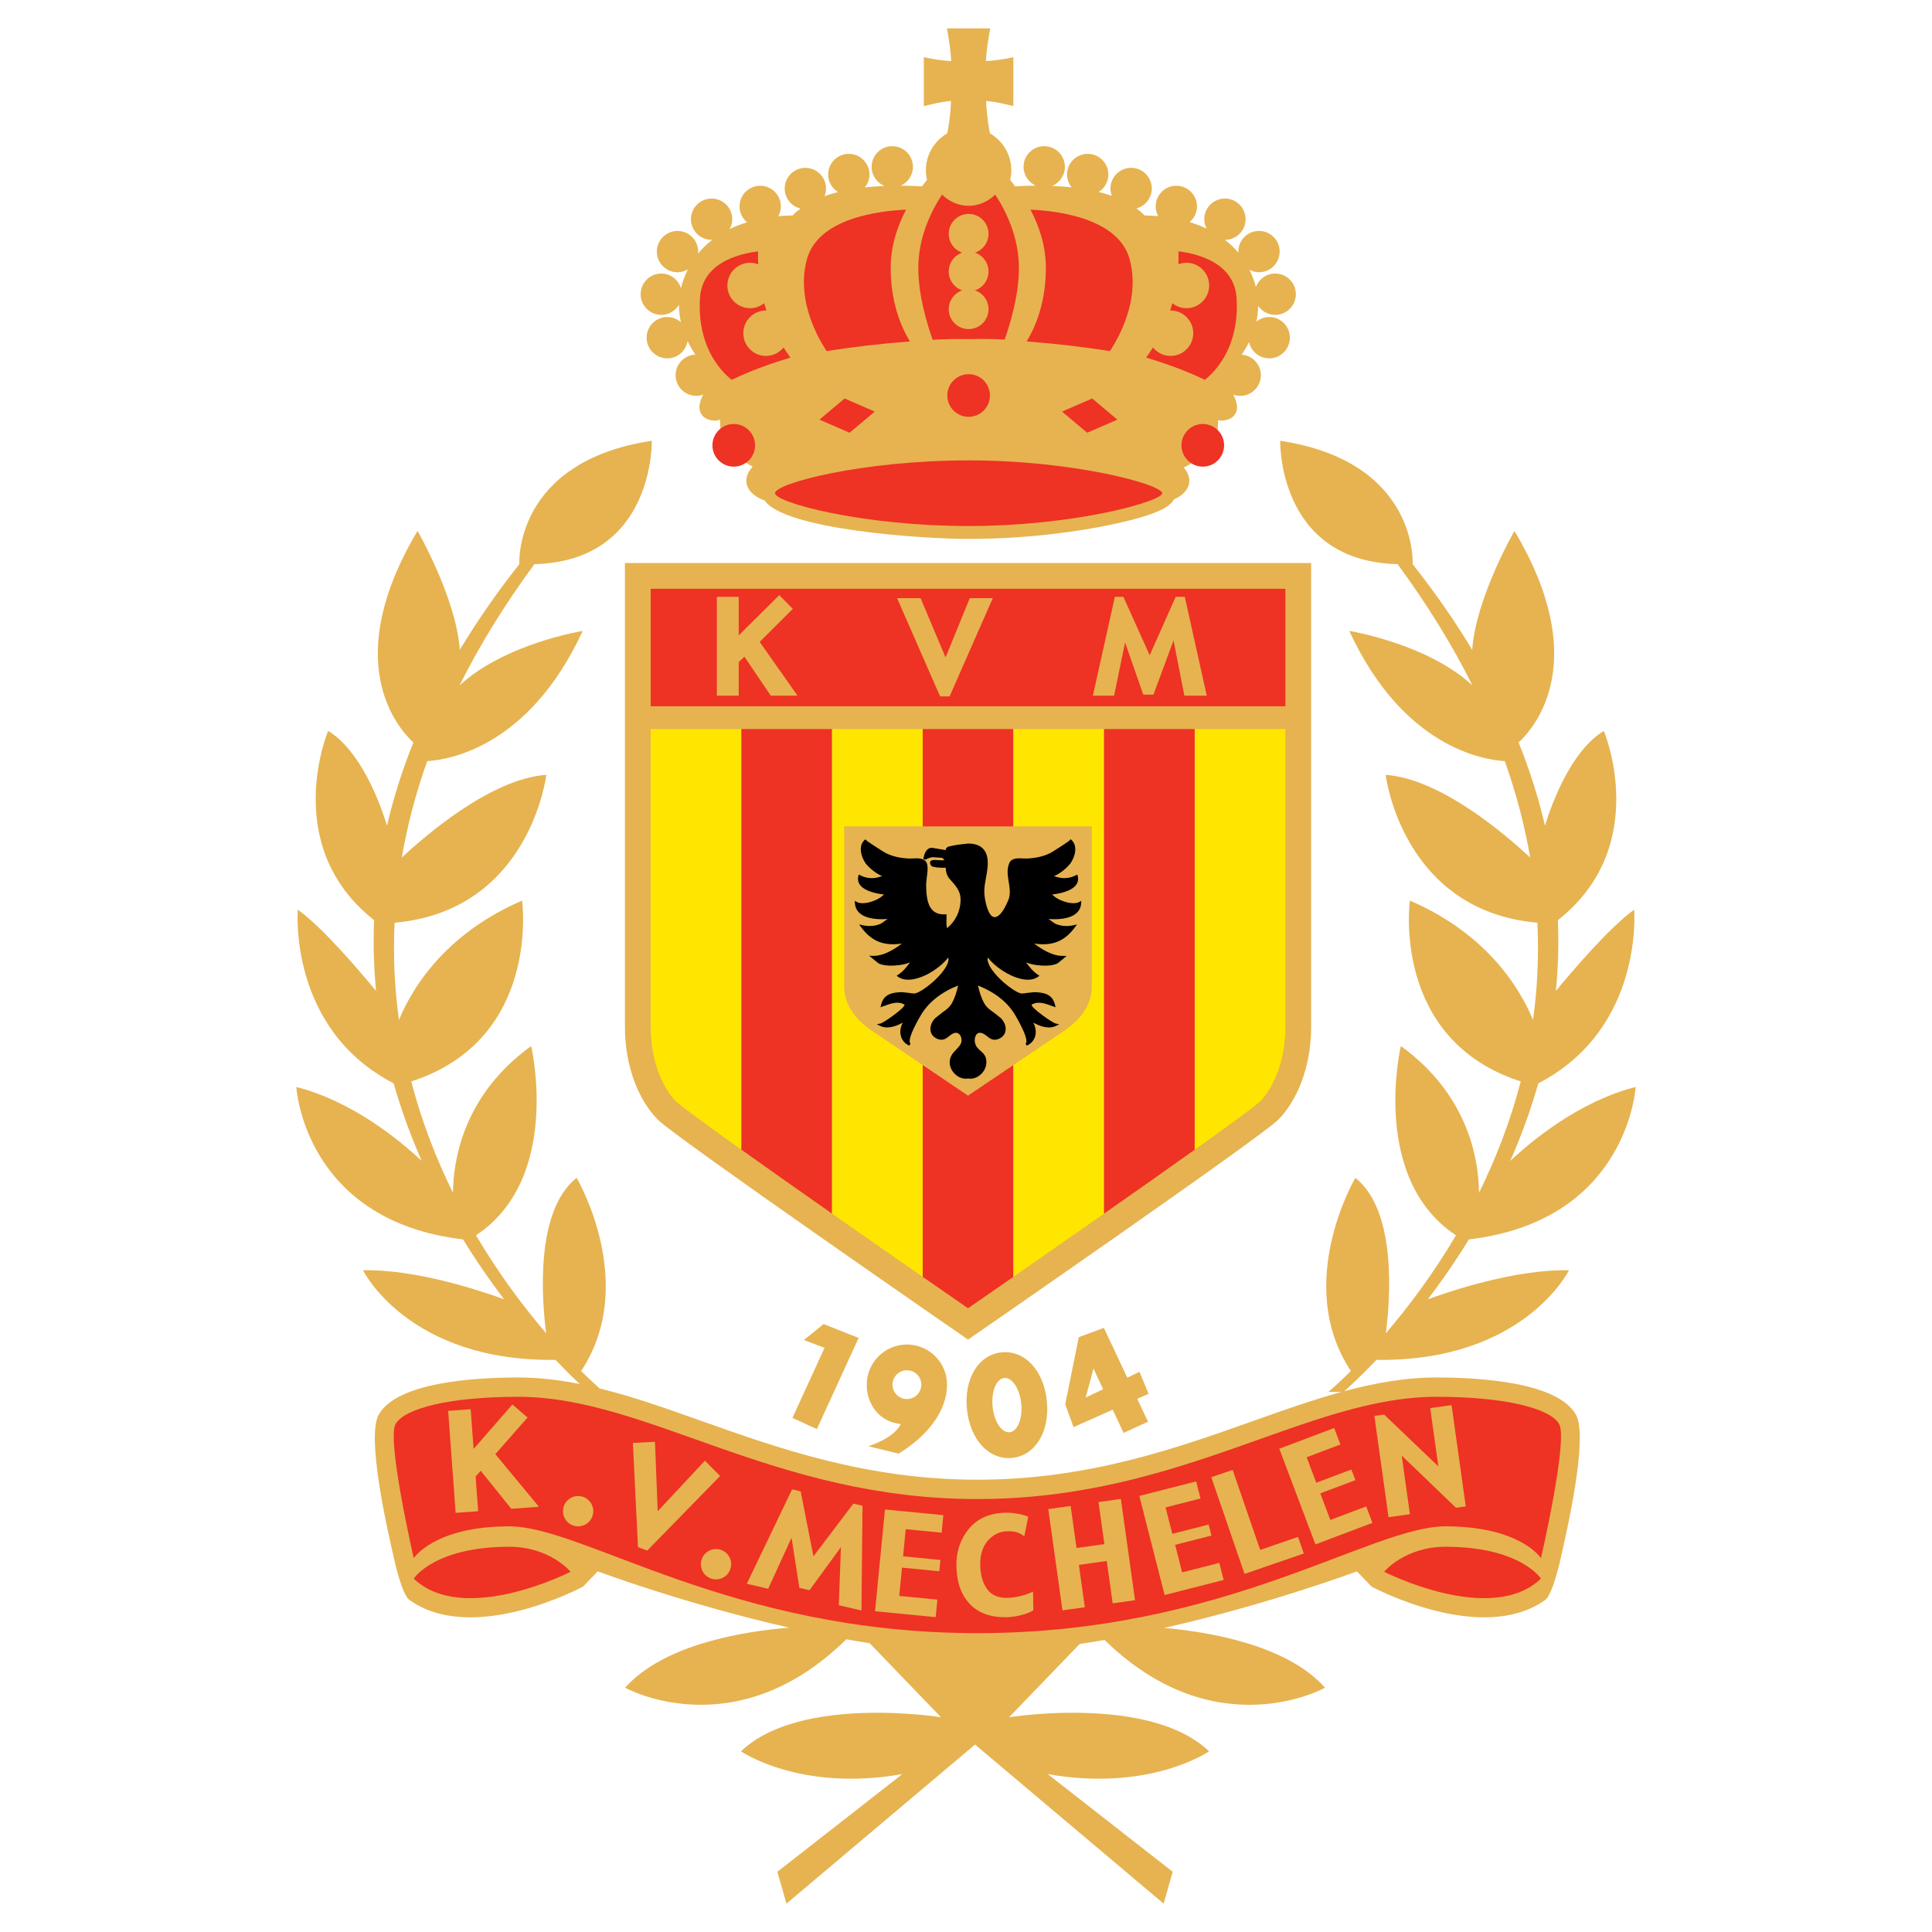 <?xml version="1.0" encoding="utf-8"?>
<!-- Generator: Adobe Illustrator 13.0.0, SVG Export Plug-In . SVG Version: 6.00 Build 14948)  -->
<!DOCTYPE svg PUBLIC "-//W3C//DTD SVG 1.0//EN" "http://www.w3.org/TR/2001/REC-SVG-20010904/DTD/svg10.dtd">
<svg version="1.0" id="Layer_1" xmlns="http://www.w3.org/2000/svg" xmlns:xlink="http://www.w3.org/1999/xlink" x="0px" y="0px"
	 width="192.756px" height="192.756px" viewBox="0 0 192.756 192.756" enable-background="new 0 0 192.756 192.756"
	 xml:space="preserve">
<g>
	<polygon fill-rule="evenodd" clip-rule="evenodd" fill="#FFFFFF" points="0,0 192.756,0 192.756,192.756 0,192.756 0,0 	"/>
	<path fill-rule="evenodd" clip-rule="evenodd" fill="#E6B350" d="M163.19,108.447c-5.627,1.434-10.364,5.361-12.515,7.381
		c1.071-2.428,2.029-5.012,2.802-7.742c10.567-5.469,9.562-17.325,9.562-17.325c-2.494,1.782-6.294,6.269-7.808,8.108
		c0.226-2.284,0.302-4.643,0.199-7.067c9.423-7.421,4.585-18.878,4.585-18.878c-3.249,1.973-5.16,7.15-5.874,9.45
		c-0.627-2.703-1.49-5.47-2.628-8.293c1.652-1.538,7.308-8.148-0.417-21.109c0,0-3.848,6.676-4.215,11.864
		c-1.687-2.809-3.655-5.66-5.94-8.549c0,0,0.601-10.211-13.213-12.313c0,0-0.301,12.013,11.712,12.313
		c3.041,4.132,5.503,8.168,7.465,12.093c-4.562-4.197-12.284-5.432-12.284-5.432c5.359,11.634,13.427,12.867,15.512,12.988
		c1.173,3.304,2.003,6.516,2.538,9.626c-2.307-2.159-8.909-7.886-14.422-8.253c0,0,1.613,13.555,15.137,14.751
		c0.163,3.383-0.008,6.625-0.437,9.708c-1.144-2.812-4.332-8.491-12.282-11.914c0,0-1.929,13.849,11.059,18.042
		c-1.054,4.049-2.515,7.766-4.165,11.111c-0.02-3.062-0.934-9.689-7.8-14.643c0,0-3.108,13.197,5.505,18.883
		c-2.341,3.965-4.841,7.254-7.001,9.775c0.413-3.164,1.167-12.168-3.039-15.508c0,0-6.232,10.547-0.449,19.271
		c-1.377,1.369-2.243,2.086-2.243,2.086h1.323c-2.902,0.795-5.832,1.834-8.843,2.904c-7.725,2.744-16.478,5.855-27.507,5.855
		c-11.028,0-19.782-3.111-27.506-5.855c-3.474-1.234-6.842-2.43-10.182-3.254c-0.382-0.338-1.017-0.918-1.84-1.736
		c5.783-8.725-0.449-19.271-0.449-19.271c-4.206,3.34-3.452,12.344-3.039,15.508c-2.16-2.521-4.66-5.811-7.001-9.775
		c8.613-5.686,5.505-18.883,5.505-18.883c-6.867,4.953-7.781,11.58-7.8,14.643c-1.651-3.346-3.111-7.062-4.166-11.111
		c12.987-4.193,11.059-18.042,11.059-18.042c-7.95,3.423-11.139,9.101-12.282,11.914c-0.429-3.084-0.6-6.326-0.438-9.708
		c13.524-1.196,15.138-14.751,15.138-14.751c-5.513,0.368-12.116,6.095-14.422,8.253c0.535-3.11,1.364-6.322,2.538-9.626
		c2.085-0.121,10.152-1.354,15.512-12.988c0,0-7.722,1.235-12.284,5.432c1.962-3.925,4.424-7.961,7.465-12.093
		c12.013-0.3,11.712-12.313,11.712-12.313c-13.814,2.102-13.214,12.313-13.214,12.313c-2.285,2.889-4.254,5.74-5.94,8.549
		c-0.366-5.188-4.215-11.864-4.215-11.864c-7.724,12.961-2.07,19.571-0.417,21.109c-1.138,2.823-2,5.59-2.628,8.293
		c-0.713-2.3-2.625-7.477-5.875-9.45c0,0-4.838,11.457,4.585,18.878c-0.102,2.425-0.025,4.783,0.2,7.067
		c-1.514-1.84-5.313-6.327-7.808-8.108c0,0-1.005,11.856,9.562,17.325c0.772,2.73,1.729,5.314,2.802,7.742
		c-2.151-2.02-6.889-5.947-12.515-7.381c0,0,0.751,13.342,16.636,15.209c1.356,2.211,2.751,4.209,4.096,5.977
		c-2.165-0.795-8.734-3.021-14.08-2.896c0,0,4.509,9.143,19.208,8.936c1.009,1.062,1.845,1.873,2.423,2.412
		c-2.044-0.406-4.084-0.654-6.137-0.654c-4.41,0-12.083,0.48-13.918,3.693c-1.281,2.242,0.894,11.67,1.609,14.768
		c0,0,0.688,3.072,1.41,3.709c6.341,4.596,17.285-1.244,17.379-1.326l1.445-1.5c0,0,8.635,3.236,19.104,5.617
		c-4.243,0.34-12.438,1.564-16.372,5.99c0,0,10.937,6.123,22.068-4.83c0.774,0.139,1.551,0.27,2.329,0.391l7.119,7.387
		c0,0-14.058-2.268-19.953,3.402c0,0,5.896,4.08,16.099,2.268l-12.471,9.748l0.907,3.176c0,0,18.481-15.588,18.814-15.869
		c0.333,0.281,18.815,15.869,18.815,15.869l0.906-3.176l-12.471-9.748c10.204,1.812,16.099-2.268,16.099-2.268
		c-5.895-5.67-19.953-3.402-19.953-3.402l7.041-7.307c0.83-0.123,1.659-0.258,2.486-0.404c11.107,10.861,21.998,4.764,21.998,4.764
		c-3.837-4.316-11.726-5.588-16.049-5.963c10.523-2.383,19.226-5.645,19.226-5.645l1.444,1.5c0.095,0.082,11.038,5.922,17.38,1.326
		c0.721-0.637,1.409-3.709,1.409-3.709c0.715-3.098,2.891-12.525,1.609-14.768c-1.836-3.213-9.508-3.693-13.918-3.693
		c-3.072,0-6.113,0.545-9.186,1.371c0.315-0.273,1.52-1.346,3.213-3.129c14.698,0.207,19.208-8.936,19.208-8.936
		c-5.346-0.125-11.916,2.102-14.081,2.896c1.346-1.768,2.74-3.766,4.097-5.977C162.438,121.789,163.19,108.447,163.19,108.447
		L163.19,108.447z"/>
	<path fill-rule="evenodd" clip-rule="evenodd" fill="#E6B350" d="M126.632,31.628c-0.489,0-0.933,0.178-1.287,0.464
		c0.112-0.506,0.177-1.033,0.182-1.577c0.372,0.542,0.995,0.899,1.701,0.899c1.137,0,2.061-0.925,2.061-2.062
		s-0.924-2.062-2.061-2.062c-0.886,0-1.636,0.563-1.927,1.349c-0.029-0.113-0.059-0.226-0.094-0.34
		c-0.146-0.485-0.332-0.944-0.548-1.382c0.286,0.151,0.606,0.245,0.952,0.245c1.137,0,2.062-0.925,2.062-2.062
		s-0.925-2.061-2.062-2.061s-2.062,0.924-2.062,2.061c0,0.042,0.01,0.082,0.013,0.123c-0.396-0.474-0.848-0.904-1.349-1.292
		c1.136-0.002,2.059-0.926,2.059-2.061c0-1.137-0.926-2.062-2.062-2.062s-2.061,0.925-2.061,2.062c0,0.341,0.091,0.659,0.238,0.942
		c-0.529-0.252-1.098-0.469-1.699-0.652c0.445-0.378,0.736-0.937,0.736-1.566c0-1.137-0.925-2.062-2.062-2.062
		s-2.062,0.925-2.062,2.062c0,0.353,0.098,0.68,0.254,0.971c-0.405-0.036-0.766-0.053-1.052-0.06l-0.309-0.008
		c-0.241-0.258-0.519-0.488-0.811-0.705c0.88-0.235,1.533-1.032,1.533-1.984c0-1.137-0.925-2.062-2.062-2.062
		s-2.062,0.925-2.062,2.062c0,0.259,0.054,0.505,0.142,0.734c-0.428-0.149-0.866-0.281-1.319-0.392
		c0.578-0.365,0.967-1.006,0.967-1.739c0-1.137-0.925-2.062-2.062-2.062s-2.062,0.925-2.062,2.062c0,0.485,0.176,0.926,0.458,1.279
		c-0.665-0.071-1.319-0.115-1.949-0.14c0.749-0.31,1.277-1.046,1.277-1.905c0-1.137-0.925-2.062-2.062-2.062
		s-2.062,0.925-2.062,2.062c0,0.836,0.503,1.556,1.221,1.878c-0.693,0.005-1.327,0.028-1.852,0.058l-0.205,0.011
		c-0.124-0.165-0.247-0.326-0.367-0.477l-0.131-0.164c0.07-0.31,0.112-0.629,0.112-0.96c0-1.572-0.857-2.945-2.127-3.684
		l-0.076-0.381c-0.003-0.014-0.248-1.254-0.307-2.85c0.414,0.032,1.038,0.112,1.926,0.321l0.79,0.187v-4.88l-0.772,0.158
		c-0.01,0.002-0.876,0.175-1.966,0.233c0.033-0.566,0.111-1.45,0.296-2.508l0.131-0.753h-0.765h-3.55l0.131,0.753
		c0.184,1.058,0.261,1.942,0.295,2.508c-1.091-0.058-1.956-0.231-1.967-0.233L92.17,5.705l0,4.88l0.79-0.187
		c0.888-0.209,1.512-0.289,1.926-0.321c-0.059,1.596-0.304,2.835-0.306,2.85l-0.077,0.38c-1.27,0.739-2.128,2.112-2.128,3.685
		c0,0.328,0.041,0.647,0.111,0.954l-0.136,0.17c-0.121,0.151-0.243,0.312-0.367,0.477l-0.204-0.011
		c-0.541-0.031-1.195-0.054-1.914-0.059c0.718-0.323,1.22-1.041,1.22-1.877c0-1.137-0.925-2.062-2.061-2.062
		c-1.137,0-2.062,0.925-2.062,2.062c0,0.861,0.531,1.599,1.283,1.907c-0.634,0.026-1.292,0.071-1.961,0.145
		c0.285-0.354,0.463-0.797,0.463-1.286c0-1.137-0.925-2.062-2.061-2.062c-1.137,0-2.062,0.925-2.062,2.062
		c0,0.741,0.396,1.386,0.985,1.75c-0.462,0.114-0.909,0.252-1.344,0.406c0.093-0.235,0.148-0.49,0.148-0.759
		c0-1.137-0.924-2.062-2.061-2.062c-1.137,0-2.062,0.925-2.062,2.062c0,0.969,0.674,1.778,1.577,1.998
		c-0.285,0.213-0.556,0.438-0.792,0.691l-0.309,0.008c-0.302,0.007-0.684,0.026-1.117,0.066c0.159-0.292,0.257-0.622,0.257-0.977
		c0-1.137-0.924-2.062-2.062-2.062c-1.137,0-2.061,0.925-2.061,2.062c0,0.638,0.297,1.202,0.753,1.58
		c-0.618,0.19-1.199,0.417-1.74,0.681c0.162-0.294,0.262-0.627,0.262-0.985c0-1.137-0.924-2.062-2.061-2.062
		s-2.062,0.925-2.062,2.062c0,1.136,0.925,2.061,2.062,2.061c0.023,0,0.044-0.006,0.067-0.006c-0.535,0.414-1.013,0.877-1.428,1.388
		c0.007-0.071,0.021-0.139,0.021-0.212c0-1.137-0.925-2.061-2.061-2.061c-1.137,0-2.062,0.924-2.062,2.061s0.925,2.062,2.062,2.062
		c0.379,0,0.731-0.111,1.037-0.291c-0.226,0.451-0.419,0.926-0.571,1.427v0c-0.046,0.151-0.085,0.301-0.121,0.451
		c-0.259-0.842-1.036-1.459-1.961-1.459c-1.137,0-2.062,0.925-2.062,2.062s0.925,2.062,2.062,2.062c0.75,0,1.402-0.407,1.762-1.008
		c-0.003,0.605,0.066,1.189,0.195,1.748c-0.364-0.324-0.837-0.527-1.362-0.527c-1.137,0-2.062,0.925-2.062,2.062
		c0,1.136,0.925,2.062,2.062,2.062c1.021,0,1.865-0.749,2.027-1.725c0.23,0.481,0.493,0.933,0.771,1.352
		c-1.093,0.05-1.969,0.948-1.969,2.052c0,1.137,0.925,2.062,2.062,2.062c0.245,0,0.477-0.051,0.694-0.129
		c-0.48,0.908-0.507,1.62-0.063,2.117c0.485,0.543,1.392,0.55,1.66,0.408l0.079-0.042c0.028,0.616,0.061,1.362,0.061,1.362
		l1.342,2.052l0.995,0.758c0.355,0.263,0.655,0.435,0.862,0.541c-0.005,0.006-0.014,0.012-0.019,0.018
		c-0.476,0.525-0.611,1.004-0.611,1.379c0,0.127,0.016,0.243,0.039,0.344c0.219,0.955,1.249,1.415,1.453,1.498l0.327,0.132
		c1.97,2.872,15.463,3.836,20.353,3.836c6.34,0,11.442-0.854,13.917-1.362c4.836-0.994,6.197-1.827,6.561-2.586l0.047-0.019
		c0.125-0.049,1.227-0.511,1.456-1.493c0.09-0.386,0.066-0.983-0.515-1.662c0.186-0.083,0.564-0.275,1.039-0.626l1.016-0.752
		l1.323-2.084l0.055-1.268c0.436,0.141,1.108-0.039,1.427-0.302c0.419-0.347,0.73-1.011,0.076-2.249
		c0.219,0.08,0.453,0.131,0.699,0.131c1.137,0,2.062-0.925,2.062-2.062c0-1.084-0.846-1.967-1.91-2.046
		c0.26-0.392,0.507-0.812,0.727-1.258c0.201,0.927,1.026,1.624,2.013,1.624c1.137,0,2.062-0.925,2.062-2.062
		C128.693,32.553,127.769,31.628,126.632,31.628L126.632,31.628z"/>
	<path fill-rule="evenodd" clip-rule="evenodd" fill="#E6B350" d="M62.349,56.172c0,0,0,39.041,0,46.248
		c0,4.205,1.501,7.51,3.304,9.311c1.791,1.791,30.573,21.676,30.929,21.922c0.355-0.246,29.138-20.131,30.929-21.922
		c1.802-1.801,3.303-5.105,3.303-9.311c0-7.207,0-46.248,0-46.248H62.349L62.349,56.172z"/>
	<path fill-rule="evenodd" clip-rule="evenodd" fill="#EE3224" d="M128.243,70.469c0-5.724,0-10.328,0-11.726
		c-4.578,0-58.747,0-63.323,0c0,1.398,0,6.002,0,11.726H128.243L128.243,70.469z"/>
	<path fill-rule="evenodd" clip-rule="evenodd" fill="#FFE600" d="M64.92,72.736c0,12.868,0,29.684,0,29.684
		c0,3.639,1.312,6.25,2.544,7.486c0.502,0.471,2.927,2.246,6.502,4.795V72.736H64.92L64.92,72.736z"/>
	<path fill-rule="evenodd" clip-rule="evenodd" fill="#EE3224" d="M73.966,72.736v41.965c2.528,1.803,5.631,3.99,9.046,6.383V72.736
		H73.966L73.966,72.736z"/>
	<path fill-rule="evenodd" clip-rule="evenodd" fill="#FFE600" d="M83.012,72.736v48.348c2.853,1.998,5.92,4.137,9.046,6.307V72.736
		H83.012L83.012,72.736z"/>
	<path fill-rule="evenodd" clip-rule="evenodd" fill="#EE3224" d="M92.058,72.736v54.655c1.5,1.041,3.014,2.092,4.523,3.135
		c1.5-1.039,3.015-2.088,4.523-3.135V72.736H92.058L92.058,72.736z"/>
	<path fill-rule="evenodd" clip-rule="evenodd" fill="#FFE600" d="M101.104,72.736v54.655c3.102-2.154,6.175-4.297,9.046-6.307
		V72.736H101.104L101.104,72.736z"/>
	<path fill-rule="evenodd" clip-rule="evenodd" fill="#EE3224" d="M110.15,72.736v48.348c3.397-2.379,6.507-4.572,9.047-6.381
		V72.736H110.15L110.15,72.736z"/>
	<path fill-rule="evenodd" clip-rule="evenodd" fill="#FFE600" d="M119.197,72.736v41.967c3.553-2.531,5.985-4.314,6.501-4.797
		c1.231-1.236,2.545-3.848,2.545-7.486c0,0,0-16.816,0-29.684H119.197L119.197,72.736z"/>
	<polygon fill-rule="evenodd" clip-rule="evenodd" fill="#E6B350" points="79.569,69.409 76.901,69.409 74.271,65.521 
		73.702,66.058 73.702,69.409 71.52,69.409 71.52,59.546 73.702,59.546 73.702,63.395 77.747,59.376 79.102,60.747 75.794,64.041 
		79.569,69.409 	"/>
	<polygon fill-rule="evenodd" clip-rule="evenodd" fill="#E6B350" points="96.753,59.677 94.338,65.59 91.847,59.677 89.501,59.677 
		93.793,69.48 94.743,69.48 99.052,59.677 96.753,59.677 	"/>
	<polygon fill-rule="evenodd" clip-rule="evenodd" fill="#E6B350" points="120.399,69.409 118.164,69.409 117.084,63.894 
		115.08,69.304 114.062,69.304 112.249,64.098 111.154,69.409 109.034,69.409 111.231,59.546 112.081,59.546 114.704,65.374 
		117.296,59.546 118.208,59.546 120.399,69.409 	"/>
	<path fill-rule="evenodd" clip-rule="evenodd" fill="#E6B350" d="M84.225,82.447c0,0,0,13.604,0,15.985
		c0,2.381,1.927,3.855,2.948,4.535c1.006,0.67,9.185,6.197,9.405,6.346c0.221-0.148,8.406-5.676,9.413-6.346
		c1.02-0.68,2.947-2.154,2.947-4.535c0-2.38,0-15.985,0-15.985H84.225L84.225,82.447z"/>
	<path fill-rule="evenodd" clip-rule="evenodd" d="M107.674,89.992c-0.612,0.35-2.117-0.107-2.695-0.752
		c0.56-0.059,1.876-0.266,2.384-0.956c0.132-0.18,0.198-0.377,0.198-0.591c0-0.092-0.012-0.187-0.037-0.285l-0.039-0.158
		l-0.145,0.076c-0.703,0.369-1.495,0.371-2.181,0.069c0.645-0.205,1.427-0.97,1.596-1.198c0.27-0.364,0.526-0.93,0.526-1.465
		c0-0.335-0.101-0.658-0.361-0.914l-0.095-0.093l-0.099,0.115c-0.121,0.133-1.762,1.181-1.917,1.258
		c-0.696,0.344-1.426,0.516-2.363,0.558l-0.36-0.009c-0.48-0.025-1.139-0.06-1.37,0.427c-0.287,0.605-0.181,1.269-0.076,1.911
		c0.101,0.626,0.205,1.274-0.059,1.869c-0.201,0.456-0.736,1.665-1.363,1.649c-0.646-0.017-1.004-1.763-1.015-2.504
		c-0.006-0.481,0.085-0.974,0.173-1.451c0.114-0.618,0.232-1.257,0.143-1.891c-0.139-0.988-0.813-1.505-1.948-1.496l-0.956,0.112
		l-0.334,0.052l-0.665,0.143c-0.167,0.069-0.248,0.19-0.266,0.347c-0.224-0.038-1.23-0.21-1.23-0.21
		c-0.219-0.044-0.382-0.009-0.524,0.094c-0.385,0.279-0.472,0.984-0.475,1.014l0.25,0.057c0.032-0.07,0.337-0.189,0.64-0.25
		c0,0.004,0.858,0.058,0.992,0.066c0.032,0.032,0.122,0.122,0.237,0.238c-0.178,0.009-0.433,0.012-0.841-0.021
		c-0.223-0.019-0.527-0.019-0.598,0.199c-0.068,0.207,0.161,0.426,0.185,0.44c0.302,0.104,0.759,0.146,1.374,0.135
		c0.006,0.456,0.139,0.839,0.403,1.134l0.06,0.066c0.518,0.575,1.006,1.119,1.014,1.922c0,0.013,0,0.025,0,0.038
		c0,1.158-0.511,2.2-1.358,2.864c-0.023-0.148-0.052-0.293-0.052-0.451c0-0.102,0.002-0.204,0.005-0.305l0.002-0.63l-0.134,0.011
		c-0.533,0.022-0.938-0.107-1.238-0.394c-0.579-0.555-0.659-1.606-0.66-2.659l0.063-0.627c0.071-0.521,0.151-1.111-0.019-1.47
		c-0.231-0.487-0.89-0.453-1.37-0.427l-0.36,0.009c-0.938-0.042-1.666-0.214-2.363-0.558c-0.156-0.077-1.795-1.125-1.917-1.258
		l-0.09-0.098l-0.104,0.076c-0.261,0.255-0.361,0.579-0.361,0.914c0,0.535,0.258,1.101,0.527,1.465
		c0.148,0.201,0.949,0.986,1.602,1.194c-0.686,0.305-1.482,0.304-2.187-0.066l-0.144-0.076l-0.04,0.158
		c-0.025,0.098-0.037,0.192-0.037,0.285c0,0.213,0.066,0.411,0.199,0.591c0.508,0.689,1.824,0.897,2.384,0.956
		c-0.578,0.645-2.083,1.102-2.695,0.752l-0.206-0.118l0.013,0.237c0.026,0.438,0.213,0.796,0.556,1.062
		c0.681,0.528,1.844,0.581,2.701,0.509c-0.057,0.042-0.11,0.077-0.168,0.121c-0.225,0.172-0.458,0.35-0.661,0.42
		c-0.544,0.186-1.093,0.214-1.677,0.083l-0.335-0.075l0.204,0.277c1.048,1.422,2.268,1.89,4.065,1.632
		c-0.74,0.566-1.854,1.261-2.897,1.225l-0.376-0.013l0.329,0.261l0.254,0.212l0.37,0.293c0.398,0.189,0.863,0.218,1.224,0.222
		c0.574,0.006,1.323-0.082,1.899-0.319c-0.341,0.482-0.69,0.9-1.173,1.226l-0.154,0.105l0.153,0.107
		c0.406,0.283,0.954,0.355,1.629,0.215c1.316-0.275,2.733-1.296,3.359-2.134c0.01,0.047,0.036,0.086,0.036,0.139
		c0,0.14-0.035,0.298-0.105,0.473c-0.467,1.162-2.386,2.733-3.194,2.952c-0.146,0.039-0.453-0.01-0.723-0.053l-0.667-0.068
		c-0.894,0.039-1.789,0.17-2.042,1.281l-0.053,0.23l0.356-0.131c0.701-0.256,1.425-0.52,2.045-0.119
		c-0.005,0.338-2.064,1.791-2.412,1.869l-0.355,0.08l0.328,0.16c0.74,0.363,1.647,0.01,2.261-0.33
		c-0.146,0.285-0.248,0.588-0.248,0.898c0,0.121,0.013,0.244,0.038,0.363c0.104,0.484,0.416,0.854,0.878,1.039l0.096-0.238
		c-0.021-0.01-0.048-0.025-0.065-0.076c-0.013-0.037-0.019-0.082-0.019-0.135c0-0.428,0.4-1.363,1.11-2.576
		c0.761-1.303,2.052-2.316,3.728-2.977c-0.147,0.678-0.34,1.262-0.608,1.746c-0.247,0.445-0.601,0.693-0.975,0.955l-0.69,0.545
		c-0.311,0.305-0.49,0.713-0.49,1.092c0,0.074,0.006,0.145,0.02,0.213c0.048,0.248,0.206,0.584,0.681,0.779
		c0.54,0.221,0.872-0.043,1.164-0.273c0.161-0.127,0.313-0.248,0.502-0.307c0.164-0.053,0.31-0.037,0.435,0.045
		c0.164,0.107,0.277,0.322,0.302,0.576c0.042,0.422-0.216,0.689-0.514,1c-0.324,0.338-0.691,0.721-0.665,1.354
		c0.02,0.463,0.266,0.922,0.66,1.23c0.36,0.285,0.796,0.4,1.194,0.32c0.347,0.08,0.783-0.035,1.144-0.32
		c0.395-0.309,0.641-0.768,0.66-1.23c0.027-0.674-0.286-0.949-0.59-1.215c-0.223-0.195-0.434-0.379-0.53-0.736
		c-0.095-0.348-0.017-0.752,0.18-0.941c0.125-0.119,0.292-0.148,0.499-0.082c0.188,0.059,0.34,0.18,0.502,0.307
		c0.292,0.232,0.623,0.494,1.163,0.273c0.476-0.195,0.634-0.531,0.682-0.779c0.014-0.068,0.021-0.139,0.021-0.213
		c0-0.379-0.181-0.787-0.49-1.092l-0.69-0.545c-0.375-0.262-0.729-0.51-0.976-0.955c-0.267-0.482-0.46-1.068-0.608-1.746
		c1.675,0.66,2.966,1.674,3.721,2.965c0.715,1.223,1.116,2.16,1.116,2.588c0,0.053-0.006,0.098-0.019,0.135
		c-0.018,0.051-0.044,0.066-0.065,0.076l0.096,0.238c0.463-0.186,0.774-0.555,0.879-1.039c0.024-0.119,0.037-0.242,0.037-0.363
		c0-0.311-0.102-0.613-0.248-0.898c0.614,0.34,1.521,0.693,2.263,0.33l0.326-0.16l-0.355-0.08c-0.347-0.078-2.405-1.529-2.411-1.869
		c0.622-0.4,1.346-0.137,2.046,0.119l0.355,0.131l-0.053-0.23c-0.253-1.111-1.147-1.242-2.041-1.281l-0.668,0.068
		c-0.27,0.043-0.576,0.092-0.723,0.053c-0.808-0.219-2.727-1.79-3.194-2.952c-0.069-0.174-0.105-0.333-0.105-0.473
		c0-0.053,0.026-0.091,0.036-0.139c0.626,0.838,2.043,1.856,3.359,2.132c0.675,0.143,1.224,0.07,1.629-0.213l0.153-0.107
		l-0.154-0.105c-0.482-0.326-0.831-0.744-1.173-1.226c0.576,0.237,1.325,0.325,1.898,0.319c0.361-0.004,0.827-0.033,1.225-0.222
		l0.371-0.294l0.542-0.451l-0.336-0.008c-1.044,0.037-2.157-0.658-2.897-1.225c1.798,0.257,3.017-0.21,4.065-1.632l0.204-0.277
		l-0.335,0.075c-0.585,0.13-1.134,0.103-1.679-0.083c-0.202-0.07-0.436-0.248-0.66-0.42c-0.058-0.044-0.111-0.079-0.168-0.121
		c0.856,0.072,2.02,0.019,2.701-0.509c0.344-0.266,0.53-0.624,0.556-1.062l0.014-0.236L107.674,89.992L107.674,89.992z"/>
	<path fill-rule="evenodd" clip-rule="evenodd" fill="#EE3224" d="M115.956,49.206c0,0.804-8.648,3.274-19.317,3.274
		c-10.669,0-19.317-2.347-19.317-3.274c0-0.974,8.648-3.273,19.317-3.273C107.308,45.932,115.956,48.366,115.956,49.206
		L115.956,49.206z"/>
	<path fill-rule="evenodd" clip-rule="evenodd" fill="#EE3224" d="M102.432,34.066c0.954-1.587,1.914-4.004,1.914-7.324
		c0-2.201-0.659-4.172-1.537-5.824c2.584,0.111,8.776,0.812,9.895,4.95c0.981,3.632-0.646,7.127-1.962,9.159
		C108.054,34.606,105.242,34.275,102.432,34.066L102.432,34.066z"/>
	<path fill-rule="evenodd" clip-rule="evenodd" fill="#EE3224" d="M90.778,34.066c-0.955-1.587-1.914-4.004-1.914-7.324
		c0-2.201,0.659-4.172,1.537-5.824c-2.583,0.111-8.776,0.812-9.894,4.95c-0.982,3.632,0.646,7.127,1.962,9.159
		C85.154,34.606,87.967,34.275,90.778,34.066L90.778,34.066z"/>
	<path fill-rule="evenodd" clip-rule="evenodd" fill="#EE3224" d="M108.967,39.759c-0.342,0.148-2.209,0.958-3.009,1.305
		c0.666,0.561,2.226,1.87,2.511,2.109c0.341-0.148,2.209-0.958,3.009-1.305C110.811,41.308,109.25,39.998,108.967,39.759
		L108.967,39.759z"/>
	<path fill-rule="evenodd" clip-rule="evenodd" fill="#EE3224" d="M84.265,39.759c0.341,0.148,2.209,0.958,3.009,1.305
		c-0.667,0.561-2.227,1.87-2.512,2.109c-0.341-0.148-2.209-0.958-3.009-1.305C82.421,41.308,83.98,39.998,84.265,39.759
		L84.265,39.759z"/>
	<path fill-rule="evenodd" clip-rule="evenodd" fill="#EE3224" d="M99.292,19.417c-0.715,0.693-1.64,1.116-2.653,1.116
		c-1.012,0-1.938-0.422-2.653-1.116c-1.076,1.642-2.367,4.249-2.367,7.326c0,2.736,0.91,5.683,1.433,7.152
		c1.216-0.066,2.42-0.092,3.594-0.064c1.207-0.028,2.405-0.013,3.59,0.038c0.524-1.478,1.422-4.406,1.422-7.126
		C101.658,23.666,100.369,21.058,99.292,19.417L99.292,19.417z"/>
	<path fill-rule="evenodd" clip-rule="evenodd" fill="#E6B350" d="M94.653,23.328c0,1.095,0.891,1.986,1.986,1.986
		s1.986-0.891,1.986-1.986s-0.891-1.986-1.986-1.986S94.653,22.232,94.653,23.328L94.653,23.328z"/>
	<path fill-rule="evenodd" clip-rule="evenodd" fill="#E6B350" d="M94.653,27.088c0,1.095,0.891,1.986,1.986,1.986
		s1.986-0.892,1.986-1.986c0-1.095-0.891-1.986-1.986-1.986S94.653,25.993,94.653,27.088L94.653,27.088z"/>
	<path fill-rule="evenodd" clip-rule="evenodd" fill="#E6B350" d="M94.653,30.849c0,1.095,0.891,1.986,1.986,1.986
		s1.986-0.891,1.986-1.986s-0.891-1.986-1.986-1.986S94.653,29.754,94.653,30.849L94.653,30.849z"/>
	<path fill-rule="evenodd" clip-rule="evenodd" fill="#EE3224" d="M98.766,39.458c0,1.174-0.952,2.127-2.126,2.127
		s-2.126-0.953-2.126-2.127c0-1.175,0.952-2.127,2.126-2.127S98.766,38.283,98.766,39.458L98.766,39.458z"/>
	<path fill-rule="evenodd" clip-rule="evenodd" fill="#EE3224" d="M117.877,44.43c0,1.175,0.951,2.127,2.126,2.127
		s2.127-0.953,2.127-2.127c0-1.174-0.952-2.127-2.127-2.127S117.877,43.255,117.877,44.43L117.877,44.43z"/>
	<path fill-rule="evenodd" clip-rule="evenodd" fill="#EE3224" d="M75.333,44.43c0,1.175-0.952,2.127-2.127,2.127
		c-1.174,0-2.127-0.953-2.127-2.127c0-1.174,0.953-2.127,2.127-2.127C74.381,42.303,75.333,43.255,75.333,44.43L75.333,44.43z"/>
	<path fill-rule="evenodd" clip-rule="evenodd" fill="#EE3224" d="M115.031,34.667c0.416,0.512,1.043,0.845,1.753,0.845
		c1.253,0,2.268-1.015,2.268-2.267s-1.015-2.268-2.268-2.268c-0.013,0-0.025,0.003-0.038,0.004c0.079-0.247,0.153-0.491,0.219-0.732
		c0.388,0.309,0.873,0.501,1.406,0.501c1.253,0,2.268-1.015,2.268-2.268c0-1.252-1.015-2.268-2.268-2.268
		c-0.284,0-0.553,0.059-0.804,0.154c0.019-0.458,0.021-0.878,0.009-1.241l0.015-0.046c1.853,0.226,5.523,1.11,5.775,4.591
		c0.279,3.869-1.236,6.689-3.155,8.224c-1.647-0.796-3.65-1.556-5.861-2.219C114.597,35.342,114.82,35.005,115.031,34.667
		L115.031,34.667z"/>
	<path fill-rule="evenodd" clip-rule="evenodd" fill="#EE3224" d="M78.178,34.667c-0.416,0.512-1.042,0.845-1.753,0.845
		c-1.252,0-2.267-1.015-2.267-2.267s1.015-2.268,2.267-2.268c0.014,0,0.025,0.003,0.038,0.004c-0.079-0.247-0.153-0.491-0.219-0.732
		c-0.388,0.309-0.872,0.501-1.407,0.501c-1.252,0-2.267-1.015-2.267-2.268c0-1.252,1.015-2.268,2.267-2.268
		c0.285,0,0.554,0.059,0.805,0.154c-0.02-0.458-0.021-0.878-0.009-1.241l-0.015-0.046c-1.853,0.226-5.524,1.11-5.775,4.591
		c-0.279,3.869,1.237,6.689,3.156,8.224c1.647-0.796,3.651-1.556,5.861-2.219C78.612,35.342,78.389,35.005,78.178,34.667
		L78.178,34.667z"/>
	<path fill-rule="evenodd" clip-rule="evenodd" fill="#E6B350" d="M104.447,139.799c-0.3-3.051-2.194-5.102-4.504-4.877h-0.001
		c-2.311,0.229-3.771,2.607-3.471,5.658c0.3,3.051,2.194,5.102,4.503,4.877C103.287,145.229,104.746,142.85,104.447,139.799
		L104.447,139.799z M100.725,142.898c-0.79,0.076-1.548-1.074-1.695-2.568c-0.146-1.496,0.375-2.771,1.164-2.848
		c0.789-0.078,1.549,1.072,1.695,2.566C102.035,141.545,101.514,142.82,100.725,142.898L100.725,142.898z"/>
	<path fill-rule="evenodd" clip-rule="evenodd" fill="#E6B350" d="M90.482,134.143c-2.209,0-4.007,1.797-4.007,4.006
		c0,2.082,1.37,3.74,3.402,3.932c-0.779,1.492-3.25,2.209-3.25,2.209l3.023,0.738c2.848-1.719,4.837-4.232,4.838-6.879
		C94.491,135.939,92.692,134.143,90.482,134.143L90.482,134.143z M90.482,139.584c-0.793,0-1.436-0.643-1.436-1.436
		s0.643-1.436,1.436-1.436c0.793,0,1.436,0.643,1.436,1.436S91.276,139.584,90.482,139.584L90.482,139.584z"/>
	<polygon fill-rule="evenodd" clip-rule="evenodd" fill="#E6B350" points="82.169,132.104 80.204,133.691 82.263,134.477 
		79.062,141.467 81.499,142.582 85.666,133.484 82.169,132.104 	"/>
	<path fill-rule="evenodd" clip-rule="evenodd" fill="#E6B350" d="M114.593,139.057l-0.907-2.193l-1.217,0.584l-2.336-4.967
		l-2.502,0.928l-1.353,6.707l0.832,2.268l3.906-1.738l1.083,2.316l2.438-1.117l-1.074-2.285L114.593,139.057L114.593,139.057z
		 M108.319,139.434l0.778-2.891l0.962,2.057L108.319,139.434L108.319,139.434z"/>
	<path fill-rule="evenodd" clip-rule="evenodd" fill="#EE3224" d="M97.512,162.939c-24.715,0-39.226-10.656-46.708-10.656
		s-9.523,3.174-9.523,3.174s-2.721-11.791-1.814-13.377c0.907-1.588,5.442-2.721,12.244-2.721c12.924,0,25.395,10.201,45.801,10.201
		c20.406,0,32.877-10.201,45.801-10.201c6.803,0,11.337,1.133,12.244,2.721c0.907,1.586-1.813,13.377-1.813,13.377
		s-2.041-3.174-9.523-3.174S122.226,162.939,97.512,162.939L97.512,162.939z"/>
	<polygon fill-rule="evenodd" clip-rule="evenodd" fill="#E6B350" points="53.768,150.33 51.009,150.531 47.96,146.738 
		47.452,147.314 47.705,150.773 45.458,150.938 44.713,140.762 46.96,140.598 47.251,144.562 51.121,140.123 52.634,141.428 
		49.419,145.08 53.768,150.33 	"/>
	<polygon fill-rule="evenodd" clip-rule="evenodd" fill="#E6B350" points="71.847,147.262 64.572,154.705 63.653,154.355 
		63.141,143.963 65.348,143.846 65.619,150.775 70.329,145.732 71.847,147.262 	"/>
	<polygon fill-rule="evenodd" clip-rule="evenodd" fill="#E6B350" points="85.947,160.68 83.685,160.152 83.901,154.352 
		80.765,158.658 79.754,158.422 78.973,153.422 76.64,158.512 74.505,158.014 79.027,148.592 79.883,148.791 81.157,155.275 
		85.142,150.016 86.055,150.229 85.947,160.68 	"/>
	<polygon fill-rule="evenodd" clip-rule="evenodd" fill="#E6B350" points="93.354,161.344 87.303,160.754 88.293,150.6 
		94.118,151.166 93.948,152.916 90.365,152.566 90.101,155.275 93.825,155.637 93.715,156.766 89.991,156.404 89.717,159.225 
		93.524,159.594 93.354,161.344 	"/>
	<path fill-rule="evenodd" clip-rule="evenodd" fill="#E6B350" d="M101.819,159.236c-0.491,0.117-0.931,0.178-1.319,0.186
		c-0.91,0.012-1.584-0.281-2.021-0.885c-0.438-0.602-0.665-1.418-0.68-2.445c-0.016-0.998,0.243-1.797,0.774-2.398
		s1.179-0.908,1.94-0.92c0.479-0.006,0.841,0.043,1.089,0.154c0.226,0.1,0.422,0.213,0.595,0.338l0.391-1.951
		c-0.243-0.1-0.505-0.182-0.792-0.24c-0.523-0.109-1.001-0.162-1.43-0.154c-1.589,0.023-2.816,0.553-3.681,1.586
		c-0.865,1.035-1.287,2.271-1.266,3.707c0.024,1.621,0.466,2.889,1.325,3.803c0.858,0.912,2.077,1.357,3.655,1.334
		c0.421-0.006,0.892-0.07,1.414-0.193c0.522-0.121,0.95-0.287,1.283-0.498l-0.028-1.871
		C102.727,158.969,102.311,159.117,101.819,159.236L101.819,159.236z"/>
	<polygon fill-rule="evenodd" clip-rule="evenodd" fill="#E6B350" points="113.243,159.652 111.012,159.965 110.42,155.74 
		107.642,156.129 108.232,160.354 106.001,160.666 104.587,150.561 106.818,150.248 107.405,154.445 110.185,154.057 
		109.597,149.859 111.828,149.549 113.243,159.652 	"/>
	<polygon fill-rule="evenodd" clip-rule="evenodd" fill="#E6B350" points="122.085,157.631 116.194,159.135 113.671,149.248 
		119.341,147.801 119.776,149.504 116.288,150.395 116.962,153.029 120.587,152.104 120.867,153.203 117.241,154.129 
		117.943,156.875 121.65,155.928 122.085,157.631 	"/>
	<polygon fill-rule="evenodd" clip-rule="evenodd" fill="#E6B350" points="130.078,154.996 124.168,157.029 120.849,147.381 
		122.979,146.648 125.728,154.635 129.506,153.334 130.078,154.996 	"/>
	<polygon fill-rule="evenodd" clip-rule="evenodd" fill="#E6B350" points="136.927,151.939 131.239,154.086 127.636,144.539 
		133.112,142.473 133.732,144.117 130.365,145.389 131.326,147.934 134.826,146.613 135.227,147.674 131.726,148.994 
		132.727,151.646 136.307,150.295 136.927,151.939 	"/>
	<polygon fill-rule="evenodd" clip-rule="evenodd" fill="#E6B350" points="146.239,150.293 145.264,150.43 139.849,145.225 
		140.668,151.072 138.534,151.371 137.12,141.268 138.095,141.131 143.506,146.303 142.691,140.486 144.824,140.188 
		146.239,150.293 	"/>
	<path fill-rule="evenodd" clip-rule="evenodd" fill="#EE3224" d="M153.743,157.498c0,0-2.041-3.176-9.523-3.176
		c-4.081,0-6.122,2.494-6.122,2.494S148.755,162.26,153.743,157.498L153.743,157.498z"/>
	<path fill-rule="evenodd" clip-rule="evenodd" fill="#EE3224" d="M41.28,157.498c0,0,2.041-3.176,9.523-3.176
		c4.082,0,6.122,2.494,6.122,2.494S46.269,162.26,41.28,157.498L41.28,157.498z"/>
	<path fill-rule="evenodd" clip-rule="evenodd" fill="#E6B350" d="M59.192,150.771c0,0.834-0.676,1.512-1.511,1.512
		s-1.512-0.678-1.512-1.512c0-0.836,0.677-1.512,1.512-1.512S59.192,149.936,59.192,150.771L59.192,150.771z"/>
	<path fill-rule="evenodd" clip-rule="evenodd" fill="#E6B350" d="M72.949,156.061c0,0.836-0.677,1.512-1.512,1.512
		s-1.511-0.676-1.511-1.512c0-0.834,0.676-1.51,1.511-1.51S72.949,155.227,72.949,156.061L72.949,156.061z"/>
</g>
</svg>
